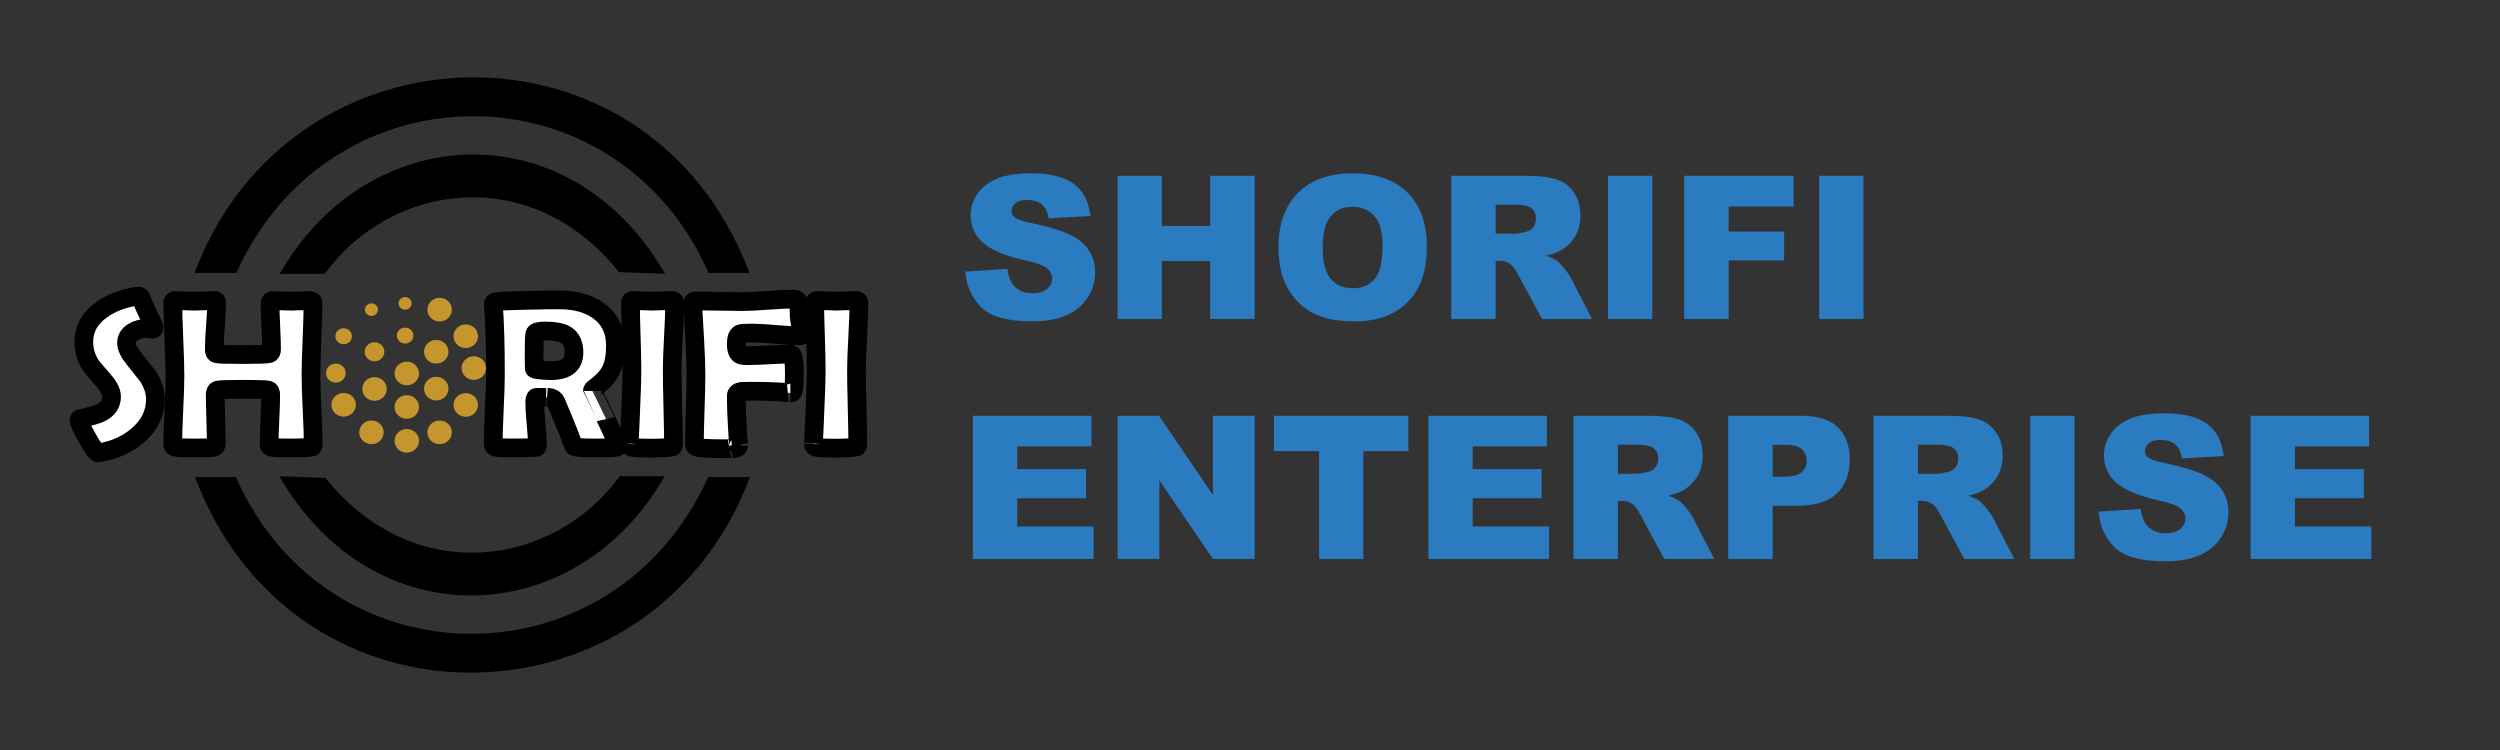<?xml version="1.0" encoding="utf-8"?>
<!-- Generator: Adobe Illustrator 17.0.0, SVG Export Plug-In . SVG Version: 6.00 Build 0)  -->
<!DOCTYPE svg PUBLIC "-//W3C//DTD SVG 1.1//EN" "http://www.w3.org/Graphics/SVG/1.1/DTD/svg11.dtd">
<svg version="1.1" id="Layer_1" xmlns="http://www.w3.org/2000/svg" xmlns:xlink="http://www.w3.org/1999/xlink" x="0px" y="0px"
	 width="150px" height="45px" viewBox="0 0 150 45" enable-background="new 0 0 150 45" xml:space="preserve">
<rect x="0" y="0" width="150" height="45" fill="#333333" stroke="none"/>
<path d="M44.969,16.377c-6.008-15.971-27.586-15.32-33.294,0h2.503c5.657-12.566,22.83-12.516,28.337,0H44.969z"/>
<path d="M39.906,16.427c-5.701-9.863-17.867-9.212-23.118,0h2.7c3.953-5.457,12.364-6.709,17.655-0.1L39.906,16.427z"/>
<path d="M11.7,28.623c6.008,15.971,27.586,15.32,33.294,0H42.49c-5.657,12.566-22.83,12.516-28.337,0H11.7z"/>
<path d="M16.763,28.573c5.701,9.863,17.867,9.212,23.118,0h-2.7c-3.953,5.457-12.364,6.709-17.655,0.1L16.763,28.573z"/>
<g>
	<path fill="#FFFFFF" stroke="#000000" stroke-width="1.123" stroke-miterlimit="10" d="M9.325,23.952
		c0,0.85-0.358,1.578-1.074,2.185C7.624,26.673,6.86,27.014,5.96,27.16c-0.034,0.004-0.061,0.006-0.082,0.006
		c-0.096,0-0.31-0.294-0.641-0.882c-0.331-0.588-0.496-0.947-0.496-1.077c0-0.046,0.031-0.075,0.094-0.088
		c0.606-0.138,1.008-0.255,1.205-0.352c0.436-0.217,0.653-0.539,0.653-0.967c0-0.271-0.142-0.575-0.427-0.91
		c-0.494-0.569-0.762-0.885-0.804-0.948c-0.289-0.435-0.433-0.917-0.433-1.444c0-0.766,0.354-1.402,1.061-1.909
		c0.578-0.418,1.287-0.69,2.128-0.816c0.046-0.004,0.082-0.006,0.106-0.006c0.063,0,0.113,0.05,0.151,0.15
		c0.109,0.306,0.362,0.858,0.76,1.658c0.013,0.025,0.019,0.046,0.019,0.063c0,0.071-0.038,0.107-0.113,0.107
		c-0.034,0-0.09-0.006-0.169-0.019s-0.14-0.019-0.182-0.019c-0.301,0-0.565,0.069-0.791,0.207c-0.272,0.159-0.408,0.381-0.408,0.666
		c0,0.255,0.151,0.569,0.452,0.942c0.531,0.669,0.81,1.021,0.835,1.055C9.177,23.037,9.325,23.496,9.325,23.952z"/>
	<path fill="#FFFFFF" stroke="#000000" stroke-width="1.123" stroke-miterlimit="10" d="M18.792,26.646
		c0,0.088-0.019,0.142-0.057,0.163c-0.017,0.013-0.075,0.022-0.176,0.031c-0.255,0.025-0.615,0.038-1.08,0.038
		c-0.657,0-1.043-0.013-1.159-0.038c-0.115-0.025-0.172-0.082-0.172-0.17c0-0.33,0.016-0.827,0.047-1.49
		c0.032-0.664,0.047-1.161,0.047-1.492c0-0.162-0.046-0.257-0.138-0.281c-0.143-0.034-0.649-0.051-1.52-0.051
		c-0.875,0-1.385,0.017-1.532,0.051c-0.092,0.021-0.138,0.115-0.138,0.281c0,0.327,0.01,0.815,0.031,1.467
		c0.021,0.65,0.032,1.14,0.032,1.466c0,0.126-0.057,0.199-0.169,0.22c-0.134,0.025-0.527,0.038-1.181,0.038
		c-0.565,0-0.925-0.013-1.08-0.038c-0.122-0.021-0.182-0.086-0.182-0.194c0-0.452,0.022-1.135,0.066-2.047
		c0.044-0.913,0.066-1.597,0.066-2.053c0-0.485-0.021-1.215-0.063-2.188c-0.042-0.973-0.063-1.702-0.063-2.188
		c0-0.092,0.044-0.138,0.132-0.138c0.129,0,0.325,0.006,0.587,0.019s0.457,0.019,0.587,0.019c0.134,0,0.336-0.006,0.606-0.019
		s0.472-0.019,0.606-0.019c0.071,0,0.106,0.038,0.106,0.113c0,0.314-0.023,0.784-0.069,1.41c-0.046,0.625-0.069,1.095-0.069,1.409
		c0,0.146,0.04,0.232,0.12,0.257c0.109,0.034,0.645,0.05,1.607,0.05c0.896,0,1.415-0.017,1.557-0.05
		c0.101-0.025,0.151-0.111,0.151-0.257c0-0.301-0.015-0.756-0.044-1.365c-0.029-0.609-0.044-1.066-0.044-1.372
		c0-0.129,0.052-0.194,0.157-0.194c0.122,0,0.307,0.006,0.556,0.019s0.437,0.019,0.562,0.019c0.121,0,0.307-0.006,0.556-0.019
		c0.249-0.013,0.436-0.019,0.562-0.019c0.122,0,0.182,0.05,0.182,0.15c0,0.481-0.02,1.208-0.06,2.179s-0.06,1.699-0.06,2.185
		c0,0.457,0.022,1.14,0.066,2.053C18.771,25.511,18.792,26.193,18.792,26.646z"/>
	<path fill="#FFFFFF" stroke="#000000" stroke-width="1.123" stroke-miterlimit="10" d="M37.075,26.777
		c0,0.029-0.042,0.05-0.125,0.063c-0.159,0.025-0.559,0.038-1.199,0.038c-0.548,0-0.921-0.013-1.117-0.038
		c-0.092-0.013-0.145-0.023-0.157-0.031c-0.025-0.013-0.054-0.055-0.088-0.126c-0.063-0.163-0.155-0.405-0.276-0.728
		c-0.163-0.419-0.418-1.036-0.766-1.853c-0.075-0.163-0.249-0.253-0.521-0.271c0.125,0.009-0.09,0.013-0.647,0.013
		c-0.063,0-0.094,0.107-0.094,0.32c0,0.285,0.026,0.71,0.079,1.274c0.052,0.565,0.079,0.99,0.079,1.274
		c0,0.071-0.019,0.113-0.057,0.126c-0.059,0.004-0.117,0.009-0.176,0.013c-0.247,0.017-0.632,0.025-1.155,0.025
		c-0.599,0-0.958-0.013-1.08-0.038c-0.122-0.025-0.182-0.09-0.182-0.194c0-0.461,0.022-1.155,0.066-2.085
		c0.044-0.929,0.066-1.625,0.066-2.09c0-1.771-0.04-3.152-0.119-4.144l-0.006-0.088c-0.004-0.071,0.062-0.119,0.198-0.145
		c0.136-0.025,0.775-0.05,1.918-0.075c0.774-0.017,1.392-0.025,1.852-0.025c0.954,0,1.733,0.216,2.335,0.647
		c0.682,0.485,1.023,1.187,1.023,2.103c0,0.611-0.088,1.099-0.264,1.463s-0.5,0.718-0.973,1.061
		c-0.097,0.066-0.145,0.13-0.145,0.188c0-0.005,0.255,0.521,0.766,1.575C36.819,26.087,37.075,26.668,37.075,26.777z M34.438,21.146
		c0-0.511-0.167-0.864-0.502-1.061c-0.259-0.15-0.665-0.226-1.218-0.226c-0.397,0-0.609,0.061-0.634,0.182
		c-0.025,0.143-0.038,0.553-0.038,1.23c0,0.096,0.002,0.239,0.006,0.427c0.004,0.188,0.006,0.329,0.006,0.42
		c0,0.021,0.067,0.042,0.201,0.063c0.255,0.038,0.523,0.056,0.804,0.056C33.979,22.238,34.438,21.874,34.438,21.146z"/>
	<path fill="#FFFFFF" stroke="#000000" stroke-width="1.123" stroke-miterlimit="10" d="M40.333,22.2
		c0,0.494,0.013,1.237,0.038,2.229c0.025,0.992,0.038,1.735,0.038,2.229c0,0.083-0.019,0.136-0.056,0.156
		c-0.009,0.005-0.063,0.013-0.164,0.025c-0.272,0.033-0.636,0.05-1.092,0.05c-0.611,0-1-0.017-1.167-0.05
		c-0.122-0.025-0.182-0.09-0.182-0.194c0,0.066,0.019-0.302,0.056-1.105c0.076-1.695,0.113-2.808,0.113-3.34
		c0-0.448-0.015-1.12-0.044-2.015s-0.044-1.567-0.044-2.015c0-0.092,0.048-0.138,0.145-0.138c0.129,0,0.325,0.006,0.587,0.019
		c0.261,0.013,0.457,0.019,0.587,0.019s0.321-0.006,0.575-0.019c0.253-0.013,0.444-0.019,0.574-0.019
		c0.122,0,0.182,0.046,0.182,0.138c0,0.448-0.024,1.12-0.072,2.015C40.357,21.081,40.333,21.752,40.333,22.2z"/>
	<path fill="#FFFFFF" stroke="#000000" stroke-width="1.123" stroke-miterlimit="10" d="M48.099,20.078
		c0,0.046-0.042,0.069-0.125,0.069c-0.314,0-0.79-0.027-1.428-0.082c-0.639-0.055-1.117-0.082-1.435-0.082
		c-0.402,0-0.636,0.015-0.703,0.044c-0.155,0.071-0.232,0.272-0.232,0.603c0,0.397,0.101,0.624,0.301,0.678
		c0.083,0.021,0.211,0.032,0.383,0.032c0.289,0,0.721-0.016,1.296-0.047c0.576-0.031,1.008-0.047,1.297-0.047
		c0.138,0,0.207,0.368,0.207,1.105c0,0.64-0.023,1.012-0.069,1.118c-0.029,0.075-0.085,0.113-0.169,0.113
		c0.055,0-0.077-0.016-0.396-0.045c-0.448-0.041-1.126-0.063-2.034-0.063c-0.293,0-0.458,0.002-0.496,0.006
		c-0.214,0.034-0.32,0.124-0.32,0.271c0,0.595,0.025,1.278,0.075,2.053c0.042,0.699,0.063,1.011,0.063,0.936
		c0,0.109-0.132,0.172-0.396,0.188c0.071-0.004-0.115-0.006-0.559-0.006c-0.783,0-1.287-0.027-1.513-0.082
		c-0.122-0.029-0.182-0.094-0.182-0.194c0-0.465,0.016-1.163,0.047-2.094c0.031-0.932,0.047-1.629,0.047-2.094
		c0-0.552-0.025-1.247-0.076-2.084c-0.075-1.293-0.115-1.988-0.119-2.084l-0.006-0.075c-0.004-0.105,0.059-0.157,0.188-0.157
		c0.31,0,0.777,0.006,1.403,0.019c0.625,0.012,1.095,0.019,1.409,0.019c0.335,0,0.838-0.025,1.51-0.075
		c0.672-0.05,1.175-0.075,1.51-0.075c0.209,0,0.326,0.085,0.352,0.257c0,0.18,0.008,0.45,0.025,0.81
		c0.008,0.092,0.036,0.27,0.082,0.534C48.078,19.775,48.099,19.953,48.099,20.078z"/>
	<path fill="#FFFFFF" stroke="#000000" stroke-width="1.123" stroke-miterlimit="10" d="M51.389,22.2
		c0,0.494,0.013,1.237,0.038,2.229c0.025,0.992,0.038,1.735,0.038,2.229c0,0.083-0.019,0.136-0.056,0.156
		c-0.009,0.005-0.063,0.013-0.164,0.025c-0.272,0.033-0.636,0.05-1.092,0.05c-0.611,0-1-0.017-1.167-0.05
		c-0.122-0.025-0.182-0.09-0.182-0.194c0,0.066,0.019-0.302,0.056-1.105c0.076-1.695,0.113-2.808,0.113-3.34
		c0-0.448-0.015-1.12-0.044-2.015s-0.044-1.567-0.044-2.015c0-0.092,0.048-0.138,0.145-0.138c0.129,0,0.325,0.006,0.587,0.019
		c0.261,0.013,0.457,0.019,0.587,0.019s0.321-0.006,0.575-0.019c0.253-0.013,0.444-0.019,0.574-0.019
		c0.122,0,0.182,0.046,0.182,0.138c0,0.448-0.024,1.12-0.072,2.015C51.413,21.081,51.389,21.752,51.389,22.2z"/>
</g>
<g>
	<ellipse fill="#C5962D" cx="27.946" cy="20.175" rx="0.734" ry="0.71"/>
	<ellipse fill="#C5962D" cx="26.377" cy="18.58" rx="0.734" ry="0.71"/>
	<ellipse fill="#C5962D" cx="28.43" cy="22.084" rx="0.734" ry="0.71"/>
	<ellipse fill="#C5962D" cx="27.946" cy="24.296" rx="0.734" ry="0.71"/>
	<ellipse fill="#C5962D" cx="26.377" cy="25.94" rx="0.734" ry="0.71"/>
	<ellipse fill="#C5962D" cx="24.407" cy="26.449" rx="0.734" ry="0.71"/>
	<ellipse fill="#C5962D" cx="22.288" cy="25.94" rx="0.734" ry="0.71"/>
	<ellipse fill="#C5962D" cx="20.619" cy="24.287" rx="0.734" ry="0.71"/>
	<ellipse fill="#C5962D" cx="22.471" cy="23.336" rx="0.734" ry="0.71"/>
	<ellipse fill="#C5962D" cx="26.176" cy="21.106" rx="0.734" ry="0.71"/>
	<ellipse fill="#C5962D" cx="24.407" cy="22.408" rx="0.734" ry="0.71"/>
	<ellipse fill="#C5962D" cx="20.152" cy="22.385" rx="0.59" ry="0.571"/>
	<ellipse fill="#C5962D" cx="22.471" cy="21.106" rx="0.59" ry="0.571"/>
	<ellipse fill="#C5962D" cx="24.307" cy="20.136" rx="0.496" ry="0.48"/>
	<ellipse fill="#C5962D" cx="20.619" cy="20.175" rx="0.496" ry="0.48"/>
	<ellipse fill="#C5962D" cx="22.288" cy="18.58" rx="0.391" ry="0.378"/>
	<ellipse fill="#C5962D" cx="24.307" cy="18.201" rx="0.391" ry="0.378"/>
	<ellipse fill="#C5962D" cx="24.407" cy="24.419" rx="0.734" ry="0.71"/>
	<ellipse fill="#C5962D" cx="26.176" cy="23.318" rx="0.734" ry="0.71"/>
</g>
<g>
	<path fill="#2A7BC0" d="M57.916,16.294l2.525-0.158c0.055,0.41,0.166,0.723,0.334,0.938c0.273,0.348,0.664,0.521,1.172,0.521
		c0.379,0,0.671-0.089,0.876-0.267s0.308-0.384,0.308-0.618c0-0.223-0.098-0.422-0.293-0.598s-0.648-0.342-1.359-0.498
		c-1.164-0.262-1.994-0.609-2.49-1.043c-0.5-0.434-0.75-0.986-0.75-1.658c0-0.441,0.128-0.858,0.384-1.251s0.641-0.701,1.154-0.926
		s1.218-0.337,2.112-0.337c1.098,0,1.935,0.204,2.511,0.612s0.919,1.058,1.028,1.948l-2.502,0.146
		c-0.066-0.387-0.206-0.668-0.419-0.844S62,11.999,61.625,11.999c-0.309,0-0.541,0.065-0.697,0.196s-0.234,0.29-0.234,0.478
		c0,0.137,0.064,0.26,0.193,0.369c0.125,0.113,0.422,0.219,0.891,0.316c1.16,0.25,1.991,0.503,2.493,0.759s0.867,0.573,1.096,0.952
		s0.343,0.803,0.343,1.271c0,0.551-0.152,1.059-0.457,1.523s-0.73,0.817-1.277,1.058s-1.236,0.36-2.068,0.36
		c-1.461,0-2.473-0.281-3.035-0.844S57.99,17.161,57.916,16.294z"/>
	<path fill="#2A7BC0" d="M67.057,10.546h2.654v3.006h2.9v-3.006h2.666v8.59h-2.666v-3.475h-2.9v3.475h-2.654V10.546z"/>
	<path fill="#2A7BC0" d="M76.707,14.847c0-1.402,0.391-2.494,1.172-3.275s1.869-1.172,3.264-1.172c1.43,0,2.531,0.384,3.305,1.151
		s1.16,1.843,1.16,3.226c0,1.004-0.169,1.827-0.507,2.47s-0.826,1.143-1.465,1.5s-1.435,0.536-2.388,0.536
		c-0.969,0-1.771-0.154-2.405-0.463s-1.149-0.797-1.544-1.465S76.707,15.851,76.707,14.847z M79.361,14.858
		c0,0.867,0.161,1.49,0.483,1.869s0.761,0.568,1.315,0.568c0.57,0,1.012-0.186,1.324-0.557s0.469-1.037,0.469-1.998
		c0-0.809-0.163-1.399-0.489-1.772s-0.769-0.56-1.327-0.56c-0.535,0-0.965,0.189-1.289,0.568S79.361,13.983,79.361,14.858z"/>
	<path fill="#2A7BC0" d="M87.072,19.136v-8.59h4.424c0.82,0,1.447,0.07,1.881,0.211s0.783,0.401,1.049,0.782
		s0.398,0.845,0.398,1.392c0,0.477-0.102,0.888-0.305,1.233s-0.483,0.626-0.839,0.841c-0.227,0.137-0.537,0.25-0.932,0.34
		c0.315,0.105,0.546,0.211,0.69,0.317c0.098,0.07,0.239,0.221,0.425,0.452c0.186,0.23,0.31,0.408,0.372,0.533l1.285,2.489h-2.999
		l-1.419-2.625c-0.18-0.34-0.34-0.561-0.48-0.662c-0.191-0.133-0.408-0.199-0.65-0.199h-0.234v3.486H87.072z M89.738,14.026h1.119
		c0.121,0,0.355-0.039,0.703-0.117c0.176-0.035,0.319-0.125,0.431-0.27s0.167-0.311,0.167-0.498c0-0.277-0.088-0.49-0.264-0.639
		s-0.506-0.223-0.99-0.223h-1.166V14.026z"/>
	<path fill="#2A7BC0" d="M96.477,10.546h2.66v8.59h-2.66V10.546z"/>
	<path fill="#2A7BC0" d="M101.053,10.546h6.563v1.846h-3.896v1.5h3.328v1.734h-3.328v3.51h-2.666V10.546z"/>
	<path fill="#2A7BC0" d="M109.15,10.546h2.66v8.59h-2.66V10.546z"/>
	<path fill="#2A7BC0" d="M58.373,24.946h7.113v1.834h-4.453v1.365h4.131v1.752h-4.131v1.693h4.582v1.945h-7.242V24.946z"/>
	<path fill="#2A7BC0" d="M67.063,24.946h2.479l3.234,4.752v-4.752h2.502v8.59h-2.502l-3.217-4.717v4.717h-2.496V24.946z"/>
	<path fill="#2A7BC0" d="M76.438,24.946h8.068v2.121h-2.707v6.469h-2.654v-6.469h-2.707V24.946z"/>
	<path fill="#2A7BC0" d="M85.701,24.946h7.113v1.834h-4.453v1.365h4.131v1.752h-4.131v1.693h4.582v1.945h-7.242V24.946z"/>
	<path fill="#2A7BC0" d="M94.408,33.536v-8.59h4.424c0.82,0,1.447,0.07,1.881,0.211s0.783,0.401,1.049,0.782
		s0.398,0.845,0.398,1.392c0,0.477-0.102,0.888-0.305,1.233s-0.483,0.626-0.839,0.841c-0.227,0.137-0.537,0.25-0.932,0.34
		c0.315,0.105,0.546,0.211,0.69,0.316c0.098,0.07,0.239,0.221,0.425,0.452c0.186,0.23,0.31,0.408,0.372,0.533l1.285,2.489h-2.999
		l-1.419-2.625c-0.18-0.34-0.34-0.561-0.48-0.662c-0.191-0.133-0.408-0.199-0.65-0.199h-0.234v3.486H94.408z M97.074,28.427h1.119
		c0.121,0,0.355-0.039,0.703-0.117c0.176-0.035,0.319-0.125,0.431-0.27s0.167-0.311,0.167-0.498c0-0.277-0.088-0.49-0.264-0.639
		s-0.506-0.223-0.99-0.223h-1.166V28.427z"/>
	<path fill="#2A7BC0" d="M103.695,24.946h4.412c0.961,0,1.681,0.229,2.159,0.686s0.718,1.107,0.718,1.951
		c0,0.867-0.261,1.545-0.782,2.033s-1.317,0.732-2.388,0.732h-1.453v3.188h-2.666V24.946z M106.361,28.608h0.65
		c0.512,0,0.871-0.089,1.078-0.267s0.311-0.405,0.311-0.683c0-0.27-0.09-0.498-0.27-0.686s-0.518-0.281-1.014-0.281h-0.756V28.608z"
		/>
	<path fill="#2A7BC0" d="M112.408,33.536v-8.59h4.424c0.82,0,1.447,0.07,1.881,0.211s0.783,0.401,1.049,0.782
		s0.398,0.845,0.398,1.392c0,0.477-0.102,0.888-0.305,1.233s-0.483,0.626-0.839,0.841c-0.227,0.137-0.537,0.25-0.932,0.34
		c0.315,0.105,0.546,0.211,0.69,0.316c0.098,0.07,0.239,0.221,0.425,0.452c0.186,0.23,0.31,0.408,0.372,0.533l1.285,2.489h-2.999
		l-1.419-2.625c-0.18-0.34-0.34-0.561-0.48-0.662c-0.191-0.133-0.408-0.199-0.65-0.199h-0.234v3.486H112.408z M115.074,28.427h1.119
		c0.121,0,0.355-0.039,0.703-0.117c0.176-0.035,0.319-0.125,0.431-0.27s0.167-0.311,0.167-0.498c0-0.277-0.088-0.49-0.264-0.639
		s-0.506-0.223-0.99-0.223h-1.166V28.427z"/>
	<path fill="#2A7BC0" d="M121.813,24.946h2.66v8.59h-2.66V24.946z"/>
	<path fill="#2A7BC0" d="M125.914,30.694l2.525-0.158c0.055,0.41,0.166,0.723,0.334,0.938c0.273,0.348,0.664,0.521,1.172,0.521
		c0.379,0,0.671-0.089,0.876-0.267s0.308-0.384,0.308-0.618c0-0.223-0.098-0.422-0.293-0.598s-0.648-0.342-1.359-0.498
		c-1.164-0.262-1.994-0.609-2.49-1.043c-0.5-0.434-0.75-0.986-0.75-1.658c0-0.441,0.128-0.858,0.384-1.251s0.641-0.701,1.154-0.926
		s1.218-0.337,2.112-0.337c1.098,0,1.935,0.204,2.511,0.612s0.919,1.058,1.028,1.948l-2.502,0.146
		c-0.066-0.387-0.206-0.668-0.419-0.844s-0.507-0.264-0.882-0.264c-0.309,0-0.541,0.065-0.697,0.196s-0.234,0.29-0.234,0.478
		c0,0.137,0.064,0.26,0.193,0.369c0.125,0.113,0.422,0.219,0.891,0.316c1.16,0.25,1.991,0.503,2.493,0.759s0.867,0.573,1.096,0.952
		s0.343,0.803,0.343,1.271c0,0.551-0.152,1.059-0.457,1.523s-0.73,0.817-1.277,1.058s-1.236,0.36-2.068,0.36
		c-1.461,0-2.473-0.281-3.035-0.844S125.988,31.562,125.914,30.694z"/>
	<path fill="#2A7BC0" d="M135.037,24.946h7.113v1.834h-4.453v1.365h4.131v1.752h-4.131v1.693h4.582v1.945h-7.242V24.946z"/>
</g>
</svg>
